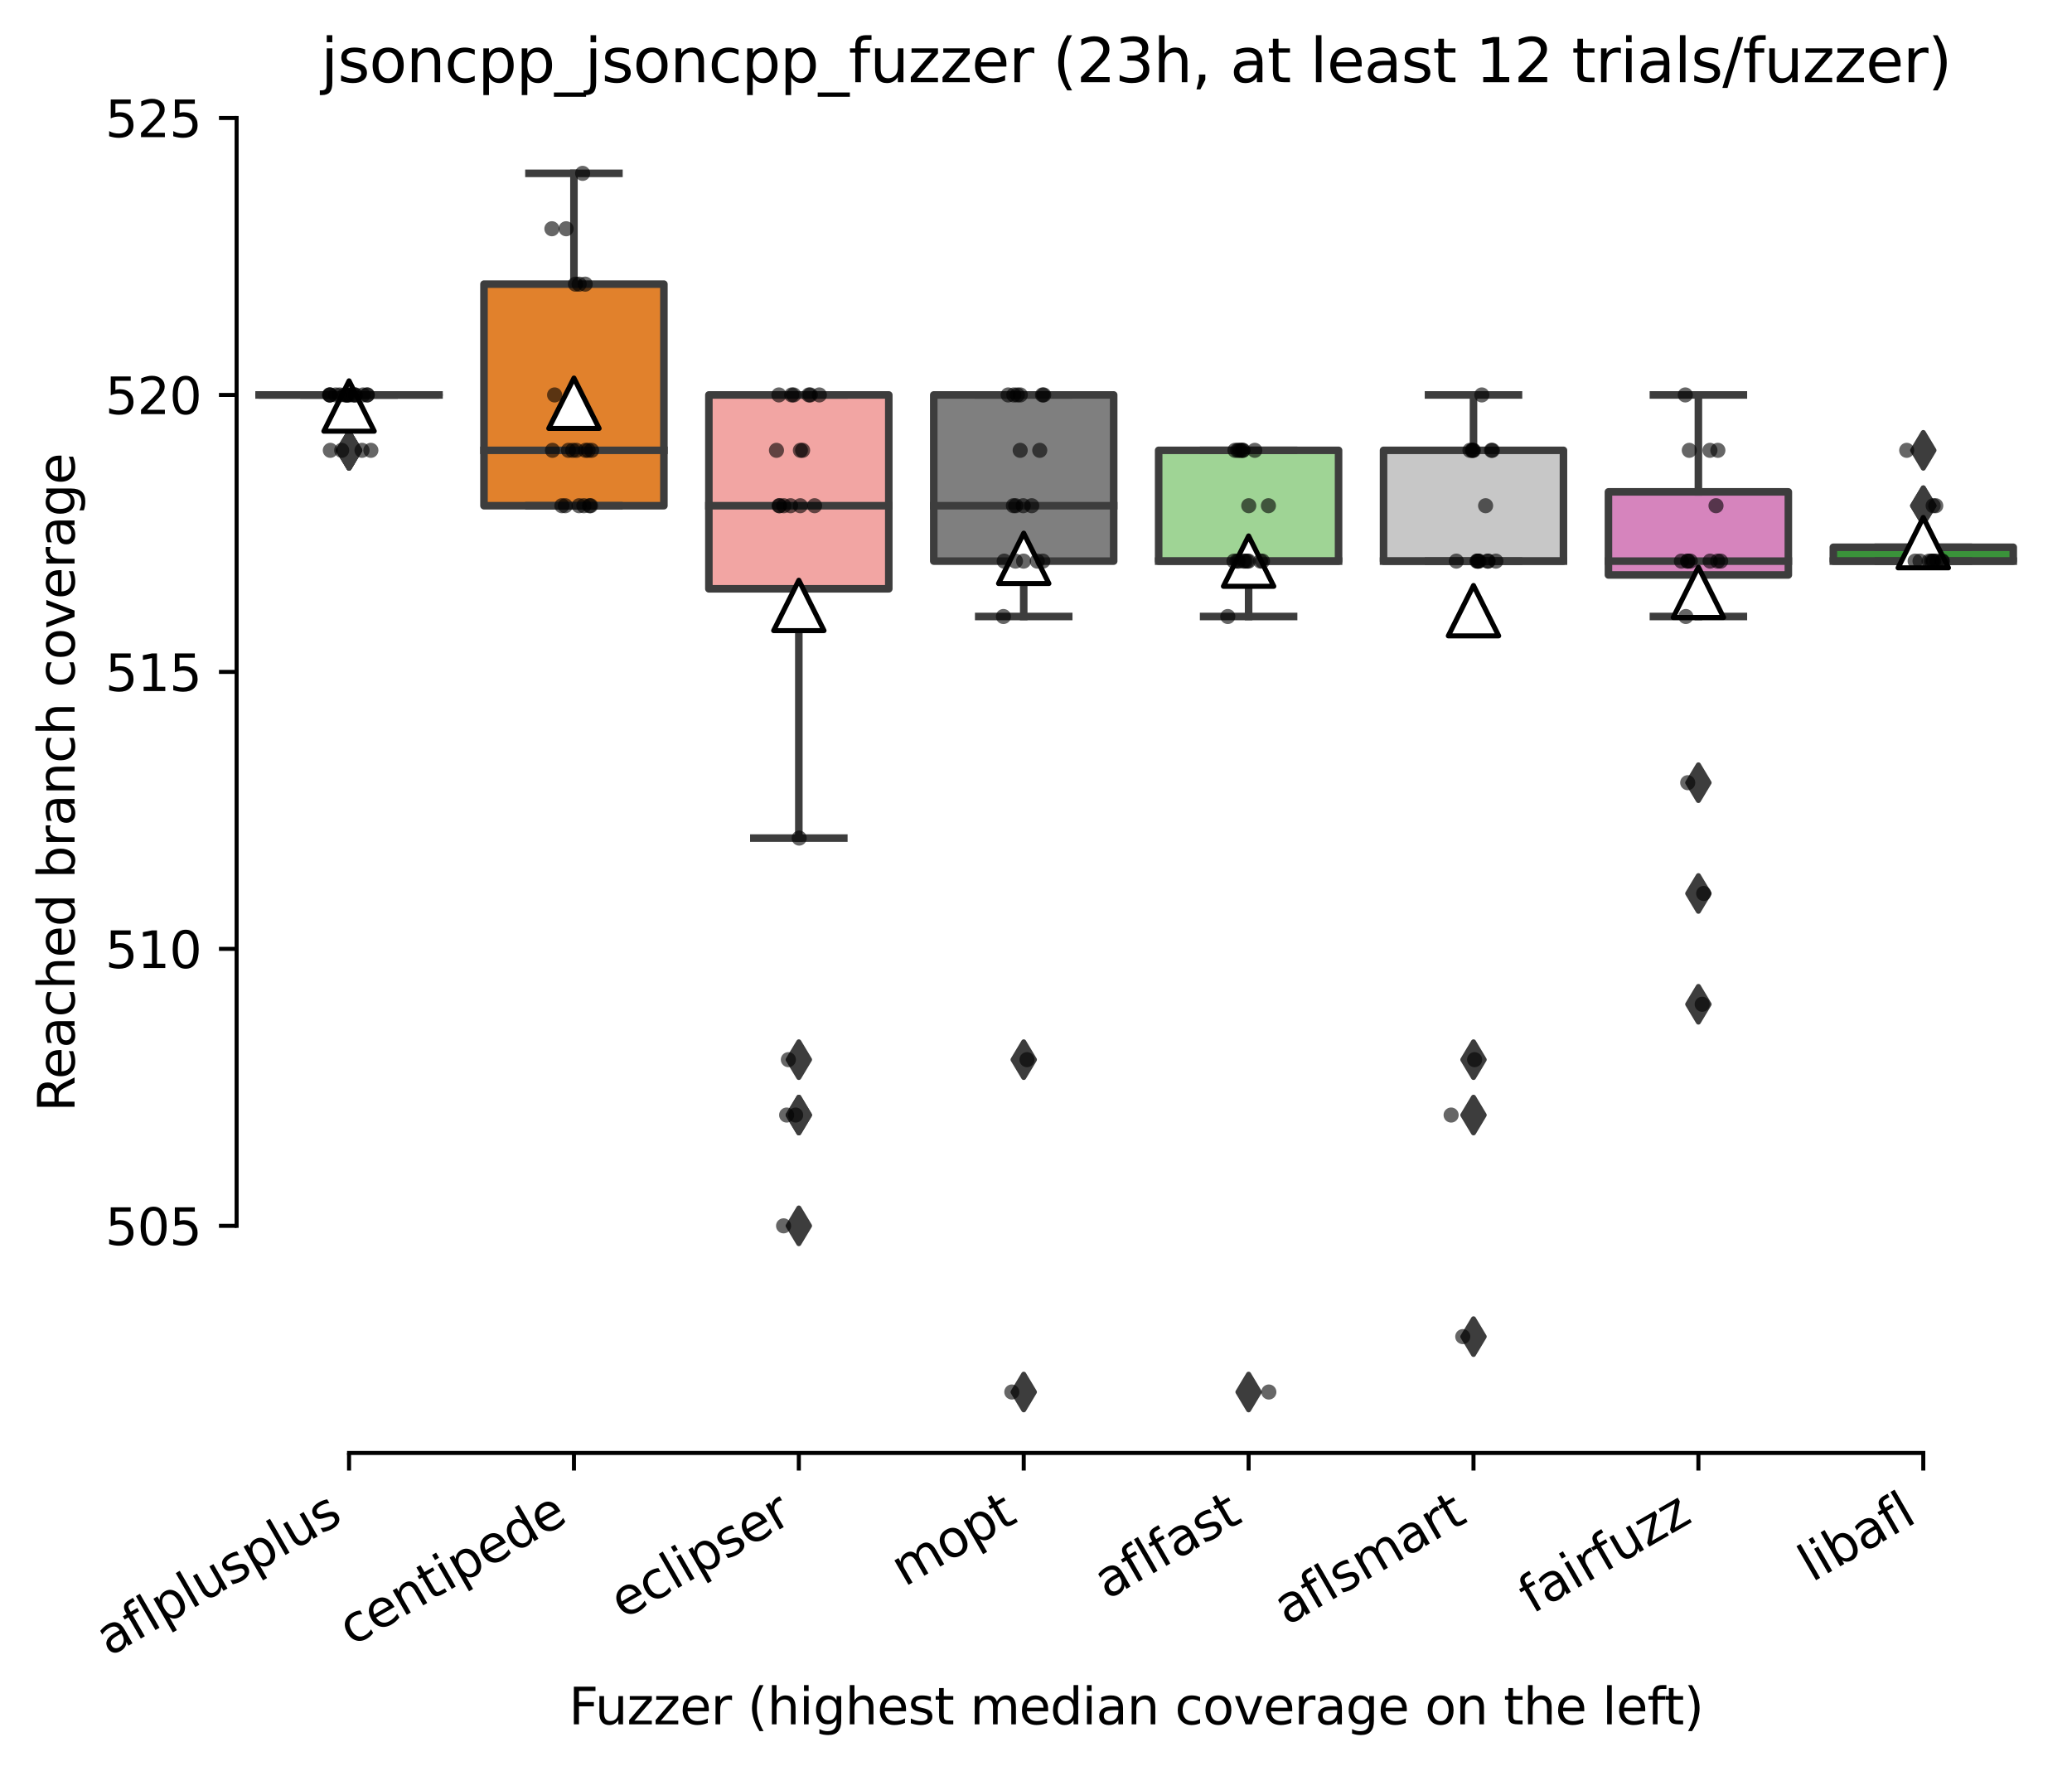 <?xml version="1.0" encoding="utf-8" standalone="no"?>
<!DOCTYPE svg PUBLIC "-//W3C//DTD SVG 1.1//EN"
  "http://www.w3.org/Graphics/SVG/1.1/DTD/svg11.dtd">
<svg xmlns:xlink="http://www.w3.org/1999/xlink" width="411.286pt" height="351.576pt" viewBox="0 0 411.286 351.576" xmlns="http://www.w3.org/2000/svg" version="1.1">
 <defs>
  <style type="text/css">*{stroke-linejoin: round; stroke-linecap: butt}</style>
 </defs>
 <g id="figure_1">
  <g id="patch_1">
   <path d="M 0 351.576 
L 411.286 351.576 
L 411.286 0 
L 0 0 
z
" style="fill: #ffffff"/>
  </g>
  <g id="axes_1">
   <g id="patch_2">
    <path d="M 46.966 288.43 
L 404.086 288.43 
L 404.086 22.318 
L 46.966 22.318 
z
" style="fill: #ffffff"/>
   </g>
   <g id="patch_3">
    <path d="M 51.43 78.4 
L 87.142 78.4 
L 87.142 78.4 
L 51.43 78.4 
L 51.43 78.4 
z
" clip-path="url(#p2dd1c2f66a)" style="fill: #c03d3e; stroke: #3d3d3d; stroke-width: 1.5; stroke-linejoin: miter"/>
   </g>
   <g id="patch_4">
    <path d="M 96.07 100.392 
L 131.782 100.392 
L 131.782 56.407 
L 96.07 56.407 
L 96.07 100.392 
z
" clip-path="url(#p2dd1c2f66a)" style="fill: #e1812c; stroke: #3d3d3d; stroke-width: 1.5; stroke-linejoin: miter"/>
   </g>
   <g id="patch_5">
    <path d="M 140.71 116.887 
L 176.422 116.887 
L 176.422 78.4 
L 140.71 78.4 
L 140.71 116.887 
z
" clip-path="url(#p2dd1c2f66a)" style="fill: #f2a5a3; stroke: #3d3d3d; stroke-width: 1.5; stroke-linejoin: miter"/>
   </g>
   <g id="patch_6">
    <path d="M 185.35 111.389 
L 221.062 111.389 
L 221.062 78.4 
L 185.35 78.4 
L 185.35 111.389 
z
" clip-path="url(#p2dd1c2f66a)" style="fill: #7f7f7f; stroke: #3d3d3d; stroke-width: 1.5; stroke-linejoin: miter"/>
   </g>
   <g id="patch_7">
    <path d="M 229.99 111.389 
L 265.702 111.389 
L 265.702 89.396 
L 229.99 89.396 
L 229.99 111.389 
z
" clip-path="url(#p2dd1c2f66a)" style="fill: #9fd495; stroke: #3d3d3d; stroke-width: 1.5; stroke-linejoin: miter"/>
   </g>
   <g id="patch_8">
    <path d="M 274.63 111.389 
L 310.342 111.389 
L 310.342 89.396 
L 274.63 89.396 
L 274.63 111.389 
z
" clip-path="url(#p2dd1c2f66a)" style="fill: #c7c7c7; stroke: #3d3d3d; stroke-width: 1.5; stroke-linejoin: miter"/>
   </g>
   <g id="patch_9">
    <path d="M 319.27 114.138 
L 354.982 114.138 
L 354.982 97.643 
L 319.27 97.643 
L 319.27 114.138 
z
" clip-path="url(#p2dd1c2f66a)" style="fill: #d684bd; stroke: #3d3d3d; stroke-width: 1.5; stroke-linejoin: miter"/>
   </g>
   <g id="patch_10">
    <path d="M 363.91 111.389 
L 399.622 111.389 
L 399.622 108.64 
L 363.91 108.64 
L 363.91 111.389 
z
" clip-path="url(#p2dd1c2f66a)" style="fill: #3a923a; stroke: #3d3d3d; stroke-width: 1.5; stroke-linejoin: miter"/>
   </g>
   <g id="matplotlib.axis_1">
    <g id="xtick_1">
     <g id="line2d_1">
      <defs>
       <path id="me7d2cc197f" d="M 0 0 
L 0 3.5 
" style="stroke: #000000; stroke-width: 0.8"/>
      </defs>
      <g>
       <use xlink:href="#me7d2cc197f" x="69.286" y="288.43" style="stroke: #000000; stroke-width: 0.8"/>
      </g>
     </g>
     <g id="text_1">
      <!-- aflplusplus -->
      <g transform="translate(21.677 328.897) rotate(-30) scale(0.1 -0.1)">
       <defs>
        <path id="DejaVuSans-61" d="M 2194 1759 
Q 1497 1759 1228 1600 
Q 959 1441 959 1056 
Q 959 750 1161 570 
Q 1363 391 1709 391 
Q 2188 391 2477 730 
Q 2766 1069 2766 1631 
L 2766 1759 
L 2194 1759 
z
M 3341 1997 
L 3341 0 
L 2766 0 
L 2766 531 
Q 2569 213 2275 61 
Q 1981 -91 1556 -91 
Q 1019 -91 701 211 
Q 384 513 384 1019 
Q 384 1609 779 1909 
Q 1175 2209 1959 2209 
L 2766 2209 
L 2766 2266 
Q 2766 2663 2505 2880 
Q 2244 3097 1772 3097 
Q 1472 3097 1187 3025 
Q 903 2953 641 2809 
L 641 3341 
Q 956 3463 1253 3523 
Q 1550 3584 1831 3584 
Q 2591 3584 2966 3190 
Q 3341 2797 3341 1997 
z
" transform="scale(0.016)"/>
        <path id="DejaVuSans-66" d="M 2375 4863 
L 2375 4384 
L 1825 4384 
Q 1516 4384 1395 4259 
Q 1275 4134 1275 3809 
L 1275 3500 
L 2222 3500 
L 2222 3053 
L 1275 3053 
L 1275 0 
L 697 0 
L 697 3053 
L 147 3053 
L 147 3500 
L 697 3500 
L 697 3744 
Q 697 4328 969 4595 
Q 1241 4863 1831 4863 
L 2375 4863 
z
" transform="scale(0.016)"/>
        <path id="DejaVuSans-6c" d="M 603 4863 
L 1178 4863 
L 1178 0 
L 603 0 
L 603 4863 
z
" transform="scale(0.016)"/>
        <path id="DejaVuSans-70" d="M 1159 525 
L 1159 -1331 
L 581 -1331 
L 581 3500 
L 1159 3500 
L 1159 2969 
Q 1341 3281 1617 3432 
Q 1894 3584 2278 3584 
Q 2916 3584 3314 3078 
Q 3713 2572 3713 1747 
Q 3713 922 3314 415 
Q 2916 -91 2278 -91 
Q 1894 -91 1617 61 
Q 1341 213 1159 525 
z
M 3116 1747 
Q 3116 2381 2855 2742 
Q 2594 3103 2138 3103 
Q 1681 3103 1420 2742 
Q 1159 2381 1159 1747 
Q 1159 1113 1420 752 
Q 1681 391 2138 391 
Q 2594 391 2855 752 
Q 3116 1113 3116 1747 
z
" transform="scale(0.016)"/>
        <path id="DejaVuSans-75" d="M 544 1381 
L 544 3500 
L 1119 3500 
L 1119 1403 
Q 1119 906 1312 657 
Q 1506 409 1894 409 
Q 2359 409 2629 706 
Q 2900 1003 2900 1516 
L 2900 3500 
L 3475 3500 
L 3475 0 
L 2900 0 
L 2900 538 
Q 2691 219 2414 64 
Q 2138 -91 1772 -91 
Q 1169 -91 856 284 
Q 544 659 544 1381 
z
M 1991 3584 
L 1991 3584 
z
" transform="scale(0.016)"/>
        <path id="DejaVuSans-73" d="M 2834 3397 
L 2834 2853 
Q 2591 2978 2328 3040 
Q 2066 3103 1784 3103 
Q 1356 3103 1142 2972 
Q 928 2841 928 2578 
Q 928 2378 1081 2264 
Q 1234 2150 1697 2047 
L 1894 2003 
Q 2506 1872 2764 1633 
Q 3022 1394 3022 966 
Q 3022 478 2636 193 
Q 2250 -91 1575 -91 
Q 1294 -91 989 -36 
Q 684 19 347 128 
L 347 722 
Q 666 556 975 473 
Q 1284 391 1588 391 
Q 1994 391 2212 530 
Q 2431 669 2431 922 
Q 2431 1156 2273 1281 
Q 2116 1406 1581 1522 
L 1381 1569 
Q 847 1681 609 1914 
Q 372 2147 372 2553 
Q 372 3047 722 3315 
Q 1072 3584 1716 3584 
Q 2034 3584 2315 3537 
Q 2597 3491 2834 3397 
z
" transform="scale(0.016)"/>
       </defs>
       <use xlink:href="#DejaVuSans-61"/>
       <use xlink:href="#DejaVuSans-66" x="61.279"/>
       <use xlink:href="#DejaVuSans-6c" x="96.484"/>
       <use xlink:href="#DejaVuSans-70" x="124.268"/>
       <use xlink:href="#DejaVuSans-6c" x="187.744"/>
       <use xlink:href="#DejaVuSans-75" x="215.527"/>
       <use xlink:href="#DejaVuSans-73" x="278.906"/>
       <use xlink:href="#DejaVuSans-70" x="331.006"/>
       <use xlink:href="#DejaVuSans-6c" x="394.482"/>
       <use xlink:href="#DejaVuSans-75" x="422.266"/>
       <use xlink:href="#DejaVuSans-73" x="485.645"/>
      </g>
     </g>
    </g>
    <g id="xtick_2">
     <g id="line2d_2">
      <g>
       <use xlink:href="#me7d2cc197f" x="113.926" y="288.43" style="stroke: #000000; stroke-width: 0.8"/>
      </g>
     </g>
     <g id="text_2">
      <!-- centipede -->
      <g transform="translate(69.852 326.856) rotate(-30) scale(0.1 -0.1)">
       <defs>
        <path id="DejaVuSans-63" d="M 3122 3366 
L 3122 2828 
Q 2878 2963 2633 3030 
Q 2388 3097 2138 3097 
Q 1578 3097 1268 2742 
Q 959 2388 959 1747 
Q 959 1106 1268 751 
Q 1578 397 2138 397 
Q 2388 397 2633 464 
Q 2878 531 3122 666 
L 3122 134 
Q 2881 22 2623 -34 
Q 2366 -91 2075 -91 
Q 1284 -91 818 406 
Q 353 903 353 1747 
Q 353 2603 823 3093 
Q 1294 3584 2113 3584 
Q 2378 3584 2631 3529 
Q 2884 3475 3122 3366 
z
" transform="scale(0.016)"/>
        <path id="DejaVuSans-65" d="M 3597 1894 
L 3597 1613 
L 953 1613 
Q 991 1019 1311 708 
Q 1631 397 2203 397 
Q 2534 397 2845 478 
Q 3156 559 3463 722 
L 3463 178 
Q 3153 47 2828 -22 
Q 2503 -91 2169 -91 
Q 1331 -91 842 396 
Q 353 884 353 1716 
Q 353 2575 817 3079 
Q 1281 3584 2069 3584 
Q 2775 3584 3186 3129 
Q 3597 2675 3597 1894 
z
M 3022 2063 
Q 3016 2534 2758 2815 
Q 2500 3097 2075 3097 
Q 1594 3097 1305 2825 
Q 1016 2553 972 2059 
L 3022 2063 
z
" transform="scale(0.016)"/>
        <path id="DejaVuSans-6e" d="M 3513 2113 
L 3513 0 
L 2938 0 
L 2938 2094 
Q 2938 2591 2744 2837 
Q 2550 3084 2163 3084 
Q 1697 3084 1428 2787 
Q 1159 2491 1159 1978 
L 1159 0 
L 581 0 
L 581 3500 
L 1159 3500 
L 1159 2956 
Q 1366 3272 1645 3428 
Q 1925 3584 2291 3584 
Q 2894 3584 3203 3211 
Q 3513 2838 3513 2113 
z
" transform="scale(0.016)"/>
        <path id="DejaVuSans-74" d="M 1172 4494 
L 1172 3500 
L 2356 3500 
L 2356 3053 
L 1172 3053 
L 1172 1153 
Q 1172 725 1289 603 
Q 1406 481 1766 481 
L 2356 481 
L 2356 0 
L 1766 0 
Q 1100 0 847 248 
Q 594 497 594 1153 
L 594 3053 
L 172 3053 
L 172 3500 
L 594 3500 
L 594 4494 
L 1172 4494 
z
" transform="scale(0.016)"/>
        <path id="DejaVuSans-69" d="M 603 3500 
L 1178 3500 
L 1178 0 
L 603 0 
L 603 3500 
z
M 603 4863 
L 1178 4863 
L 1178 4134 
L 603 4134 
L 603 4863 
z
" transform="scale(0.016)"/>
        <path id="DejaVuSans-64" d="M 2906 2969 
L 2906 4863 
L 3481 4863 
L 3481 0 
L 2906 0 
L 2906 525 
Q 2725 213 2448 61 
Q 2172 -91 1784 -91 
Q 1150 -91 751 415 
Q 353 922 353 1747 
Q 353 2572 751 3078 
Q 1150 3584 1784 3584 
Q 2172 3584 2448 3432 
Q 2725 3281 2906 2969 
z
M 947 1747 
Q 947 1113 1208 752 
Q 1469 391 1925 391 
Q 2381 391 2643 752 
Q 2906 1113 2906 1747 
Q 2906 2381 2643 2742 
Q 2381 3103 1925 3103 
Q 1469 3103 1208 2742 
Q 947 2381 947 1747 
z
" transform="scale(0.016)"/>
       </defs>
       <use xlink:href="#DejaVuSans-63"/>
       <use xlink:href="#DejaVuSans-65" x="54.98"/>
       <use xlink:href="#DejaVuSans-6e" x="116.504"/>
       <use xlink:href="#DejaVuSans-74" x="179.883"/>
       <use xlink:href="#DejaVuSans-69" x="219.092"/>
       <use xlink:href="#DejaVuSans-70" x="246.875"/>
       <use xlink:href="#DejaVuSans-65" x="310.352"/>
       <use xlink:href="#DejaVuSans-64" x="371.875"/>
       <use xlink:href="#DejaVuSans-65" x="435.352"/>
      </g>
     </g>
    </g>
    <g id="xtick_3">
     <g id="line2d_3">
      <g>
       <use xlink:href="#me7d2cc197f" x="158.566" y="288.43" style="stroke: #000000; stroke-width: 0.8"/>
      </g>
     </g>
     <g id="text_3">
      <!-- eclipser -->
      <g transform="translate(123.725 321.525) rotate(-30) scale(0.1 -0.1)">
       <defs>
        <path id="DejaVuSans-72" d="M 2631 2963 
Q 2534 3019 2420 3045 
Q 2306 3072 2169 3072 
Q 1681 3072 1420 2755 
Q 1159 2438 1159 1844 
L 1159 0 
L 581 0 
L 581 3500 
L 1159 3500 
L 1159 2956 
Q 1341 3275 1631 3429 
Q 1922 3584 2338 3584 
Q 2397 3584 2469 3576 
Q 2541 3569 2628 3553 
L 2631 2963 
z
" transform="scale(0.016)"/>
       </defs>
       <use xlink:href="#DejaVuSans-65"/>
       <use xlink:href="#DejaVuSans-63" x="61.523"/>
       <use xlink:href="#DejaVuSans-6c" x="116.504"/>
       <use xlink:href="#DejaVuSans-69" x="144.287"/>
       <use xlink:href="#DejaVuSans-70" x="172.07"/>
       <use xlink:href="#DejaVuSans-73" x="235.547"/>
       <use xlink:href="#DejaVuSans-65" x="287.646"/>
       <use xlink:href="#DejaVuSans-72" x="349.17"/>
      </g>
     </g>
    </g>
    <g id="xtick_4">
     <g id="line2d_4">
      <g>
       <use xlink:href="#me7d2cc197f" x="203.206" y="288.43" style="stroke: #000000; stroke-width: 0.8"/>
      </g>
     </g>
     <g id="text_4">
      <!-- mopt -->
      <g transform="translate(179.538 315.075) rotate(-30) scale(0.1 -0.1)">
       <defs>
        <path id="DejaVuSans-6d" d="M 3328 2828 
Q 3544 3216 3844 3400 
Q 4144 3584 4550 3584 
Q 5097 3584 5394 3201 
Q 5691 2819 5691 2113 
L 5691 0 
L 5113 0 
L 5113 2094 
Q 5113 2597 4934 2840 
Q 4756 3084 4391 3084 
Q 3944 3084 3684 2787 
Q 3425 2491 3425 1978 
L 3425 0 
L 2847 0 
L 2847 2094 
Q 2847 2600 2669 2842 
Q 2491 3084 2119 3084 
Q 1678 3084 1418 2786 
Q 1159 2488 1159 1978 
L 1159 0 
L 581 0 
L 581 3500 
L 1159 3500 
L 1159 2956 
Q 1356 3278 1631 3431 
Q 1906 3584 2284 3584 
Q 2666 3584 2933 3390 
Q 3200 3197 3328 2828 
z
" transform="scale(0.016)"/>
        <path id="DejaVuSans-6f" d="M 1959 3097 
Q 1497 3097 1228 2736 
Q 959 2375 959 1747 
Q 959 1119 1226 758 
Q 1494 397 1959 397 
Q 2419 397 2687 759 
Q 2956 1122 2956 1747 
Q 2956 2369 2687 2733 
Q 2419 3097 1959 3097 
z
M 1959 3584 
Q 2709 3584 3137 3096 
Q 3566 2609 3566 1747 
Q 3566 888 3137 398 
Q 2709 -91 1959 -91 
Q 1206 -91 779 398 
Q 353 888 353 1747 
Q 353 2609 779 3096 
Q 1206 3584 1959 3584 
z
" transform="scale(0.016)"/>
       </defs>
       <use xlink:href="#DejaVuSans-6d"/>
       <use xlink:href="#DejaVuSans-6f" x="97.412"/>
       <use xlink:href="#DejaVuSans-70" x="158.594"/>
       <use xlink:href="#DejaVuSans-74" x="222.07"/>
      </g>
     </g>
    </g>
    <g id="xtick_5">
     <g id="line2d_5">
      <g>
       <use xlink:href="#me7d2cc197f" x="247.846" y="288.43" style="stroke: #000000; stroke-width: 0.8"/>
      </g>
     </g>
     <g id="text_5">
      <!-- aflfast -->
      <g transform="translate(219.782 317.613) rotate(-30) scale(0.1 -0.1)">
       <use xlink:href="#DejaVuSans-61"/>
       <use xlink:href="#DejaVuSans-66" x="61.279"/>
       <use xlink:href="#DejaVuSans-6c" x="96.484"/>
       <use xlink:href="#DejaVuSans-66" x="124.268"/>
       <use xlink:href="#DejaVuSans-61" x="159.473"/>
       <use xlink:href="#DejaVuSans-73" x="220.752"/>
       <use xlink:href="#DejaVuSans-74" x="272.852"/>
      </g>
     </g>
    </g>
    <g id="xtick_6">
     <g id="line2d_6">
      <g>
       <use xlink:href="#me7d2cc197f" x="292.486" y="288.43" style="stroke: #000000; stroke-width: 0.8"/>
      </g>
     </g>
     <g id="text_6">
      <!-- aflsmart -->
      <g transform="translate(255.475 322.779) rotate(-30) scale(0.1 -0.1)">
       <use xlink:href="#DejaVuSans-61"/>
       <use xlink:href="#DejaVuSans-66" x="61.279"/>
       <use xlink:href="#DejaVuSans-6c" x="96.484"/>
       <use xlink:href="#DejaVuSans-73" x="124.268"/>
       <use xlink:href="#DejaVuSans-6d" x="176.367"/>
       <use xlink:href="#DejaVuSans-61" x="273.779"/>
       <use xlink:href="#DejaVuSans-72" x="335.059"/>
       <use xlink:href="#DejaVuSans-74" x="376.172"/>
      </g>
     </g>
    </g>
    <g id="xtick_7">
     <g id="line2d_7">
      <g>
       <use xlink:href="#me7d2cc197f" x="337.126" y="288.43" style="stroke: #000000; stroke-width: 0.8"/>
      </g>
     </g>
     <g id="text_7">
      <!-- fairfuzz -->
      <g transform="translate(304.136 320.457) rotate(-30) scale(0.1 -0.1)">
       <defs>
        <path id="DejaVuSans-7a" d="M 353 3500 
L 3084 3500 
L 3084 2975 
L 922 459 
L 3084 459 
L 3084 0 
L 275 0 
L 275 525 
L 2438 3041 
L 353 3041 
L 353 3500 
z
" transform="scale(0.016)"/>
       </defs>
       <use xlink:href="#DejaVuSans-66"/>
       <use xlink:href="#DejaVuSans-61" x="35.205"/>
       <use xlink:href="#DejaVuSans-69" x="96.484"/>
       <use xlink:href="#DejaVuSans-72" x="124.268"/>
       <use xlink:href="#DejaVuSans-66" x="165.381"/>
       <use xlink:href="#DejaVuSans-75" x="200.586"/>
       <use xlink:href="#DejaVuSans-7a" x="263.965"/>
       <use xlink:href="#DejaVuSans-7a" x="316.455"/>
      </g>
     </g>
    </g>
    <g id="xtick_8">
     <g id="line2d_8">
      <g>
       <use xlink:href="#me7d2cc197f" x="381.766" y="288.43" style="stroke: #000000; stroke-width: 0.8"/>
      </g>
     </g>
     <g id="text_8">
      <!-- libafl -->
      <g transform="translate(359.654 314.176) rotate(-30) scale(0.1 -0.1)">
       <defs>
        <path id="DejaVuSans-62" d="M 3116 1747 
Q 3116 2381 2855 2742 
Q 2594 3103 2138 3103 
Q 1681 3103 1420 2742 
Q 1159 2381 1159 1747 
Q 1159 1113 1420 752 
Q 1681 391 2138 391 
Q 2594 391 2855 752 
Q 3116 1113 3116 1747 
z
M 1159 2969 
Q 1341 3281 1617 3432 
Q 1894 3584 2278 3584 
Q 2916 3584 3314 3078 
Q 3713 2572 3713 1747 
Q 3713 922 3314 415 
Q 2916 -91 2278 -91 
Q 1894 -91 1617 61 
Q 1341 213 1159 525 
L 1159 0 
L 581 0 
L 581 4863 
L 1159 4863 
L 1159 2969 
z
" transform="scale(0.016)"/>
       </defs>
       <use xlink:href="#DejaVuSans-6c"/>
       <use xlink:href="#DejaVuSans-69" x="27.783"/>
       <use xlink:href="#DejaVuSans-62" x="55.566"/>
       <use xlink:href="#DejaVuSans-61" x="119.043"/>
       <use xlink:href="#DejaVuSans-66" x="180.322"/>
       <use xlink:href="#DejaVuSans-6c" x="215.527"/>
      </g>
     </g>
    </g>
    <g id="text_9">
     <!-- Fuzzer (highest median coverage on the left) -->
     <g transform="translate(112.908 342.297) scale(0.1 -0.1)">
      <defs>
       <path id="DejaVuSans-46" d="M 628 4666 
L 3309 4666 
L 3309 4134 
L 1259 4134 
L 1259 2759 
L 3109 2759 
L 3109 2228 
L 1259 2228 
L 1259 0 
L 628 0 
L 628 4666 
z
" transform="scale(0.016)"/>
       <path id="DejaVuSans-20" transform="scale(0.016)"/>
       <path id="DejaVuSans-28" d="M 1984 4856 
Q 1566 4138 1362 3434 
Q 1159 2731 1159 2009 
Q 1159 1288 1364 580 
Q 1569 -128 1984 -844 
L 1484 -844 
Q 1016 -109 783 600 
Q 550 1309 550 2009 
Q 550 2706 781 3412 
Q 1013 4119 1484 4856 
L 1984 4856 
z
" transform="scale(0.016)"/>
       <path id="DejaVuSans-68" d="M 3513 2113 
L 3513 0 
L 2938 0 
L 2938 2094 
Q 2938 2591 2744 2837 
Q 2550 3084 2163 3084 
Q 1697 3084 1428 2787 
Q 1159 2491 1159 1978 
L 1159 0 
L 581 0 
L 581 4863 
L 1159 4863 
L 1159 2956 
Q 1366 3272 1645 3428 
Q 1925 3584 2291 3584 
Q 2894 3584 3203 3211 
Q 3513 2838 3513 2113 
z
" transform="scale(0.016)"/>
       <path id="DejaVuSans-67" d="M 2906 1791 
Q 2906 2416 2648 2759 
Q 2391 3103 1925 3103 
Q 1463 3103 1205 2759 
Q 947 2416 947 1791 
Q 947 1169 1205 825 
Q 1463 481 1925 481 
Q 2391 481 2648 825 
Q 2906 1169 2906 1791 
z
M 3481 434 
Q 3481 -459 3084 -895 
Q 2688 -1331 1869 -1331 
Q 1566 -1331 1297 -1286 
Q 1028 -1241 775 -1147 
L 775 -588 
Q 1028 -725 1275 -790 
Q 1522 -856 1778 -856 
Q 2344 -856 2625 -561 
Q 2906 -266 2906 331 
L 2906 616 
Q 2728 306 2450 153 
Q 2172 0 1784 0 
Q 1141 0 747 490 
Q 353 981 353 1791 
Q 353 2603 747 3093 
Q 1141 3584 1784 3584 
Q 2172 3584 2450 3431 
Q 2728 3278 2906 2969 
L 2906 3500 
L 3481 3500 
L 3481 434 
z
" transform="scale(0.016)"/>
       <path id="DejaVuSans-76" d="M 191 3500 
L 800 3500 
L 1894 563 
L 2988 3500 
L 3597 3500 
L 2284 0 
L 1503 0 
L 191 3500 
z
" transform="scale(0.016)"/>
       <path id="DejaVuSans-29" d="M 513 4856 
L 1013 4856 
Q 1481 4119 1714 3412 
Q 1947 2706 1947 2009 
Q 1947 1309 1714 600 
Q 1481 -109 1013 -844 
L 513 -844 
Q 928 -128 1133 580 
Q 1338 1288 1338 2009 
Q 1338 2731 1133 3434 
Q 928 4138 513 4856 
z
" transform="scale(0.016)"/>
      </defs>
      <use xlink:href="#DejaVuSans-46"/>
      <use xlink:href="#DejaVuSans-75" x="52.02"/>
      <use xlink:href="#DejaVuSans-7a" x="115.398"/>
      <use xlink:href="#DejaVuSans-7a" x="167.889"/>
      <use xlink:href="#DejaVuSans-65" x="220.379"/>
      <use xlink:href="#DejaVuSans-72" x="281.902"/>
      <use xlink:href="#DejaVuSans-20" x="323.016"/>
      <use xlink:href="#DejaVuSans-28" x="354.803"/>
      <use xlink:href="#DejaVuSans-68" x="393.816"/>
      <use xlink:href="#DejaVuSans-69" x="457.195"/>
      <use xlink:href="#DejaVuSans-67" x="484.979"/>
      <use xlink:href="#DejaVuSans-68" x="548.455"/>
      <use xlink:href="#DejaVuSans-65" x="611.834"/>
      <use xlink:href="#DejaVuSans-73" x="673.357"/>
      <use xlink:href="#DejaVuSans-74" x="725.457"/>
      <use xlink:href="#DejaVuSans-20" x="764.666"/>
      <use xlink:href="#DejaVuSans-6d" x="796.453"/>
      <use xlink:href="#DejaVuSans-65" x="893.865"/>
      <use xlink:href="#DejaVuSans-64" x="955.389"/>
      <use xlink:href="#DejaVuSans-69" x="1018.865"/>
      <use xlink:href="#DejaVuSans-61" x="1046.648"/>
      <use xlink:href="#DejaVuSans-6e" x="1107.928"/>
      <use xlink:href="#DejaVuSans-20" x="1171.307"/>
      <use xlink:href="#DejaVuSans-63" x="1203.094"/>
      <use xlink:href="#DejaVuSans-6f" x="1258.074"/>
      <use xlink:href="#DejaVuSans-76" x="1319.256"/>
      <use xlink:href="#DejaVuSans-65" x="1378.436"/>
      <use xlink:href="#DejaVuSans-72" x="1439.959"/>
      <use xlink:href="#DejaVuSans-61" x="1481.072"/>
      <use xlink:href="#DejaVuSans-67" x="1542.352"/>
      <use xlink:href="#DejaVuSans-65" x="1605.828"/>
      <use xlink:href="#DejaVuSans-20" x="1667.352"/>
      <use xlink:href="#DejaVuSans-6f" x="1699.139"/>
      <use xlink:href="#DejaVuSans-6e" x="1760.32"/>
      <use xlink:href="#DejaVuSans-20" x="1823.699"/>
      <use xlink:href="#DejaVuSans-74" x="1855.486"/>
      <use xlink:href="#DejaVuSans-68" x="1894.695"/>
      <use xlink:href="#DejaVuSans-65" x="1958.074"/>
      <use xlink:href="#DejaVuSans-20" x="2019.598"/>
      <use xlink:href="#DejaVuSans-6c" x="2051.385"/>
      <use xlink:href="#DejaVuSans-65" x="2079.168"/>
      <use xlink:href="#DejaVuSans-66" x="2140.691"/>
      <use xlink:href="#DejaVuSans-74" x="2174.146"/>
      <use xlink:href="#DejaVuSans-29" x="2213.355"/>
     </g>
    </g>
   </g>
   <g id="matplotlib.axis_2">
    <g id="ytick_1">
     <g id="line2d_9">
      <defs>
       <path id="m7daf609b40" d="M 0 0 
L -3.5 0 
" style="stroke: #000000; stroke-width: 0.8"/>
      </defs>
      <g>
       <use xlink:href="#m7daf609b40" x="46.966" y="243.345" style="stroke: #000000; stroke-width: 0.8"/>
      </g>
     </g>
     <g id="text_10">
      <!-- 505 -->
      <g transform="translate(20.878 247.144) scale(0.1 -0.1)">
       <defs>
        <path id="DejaVuSans-35" d="M 691 4666 
L 3169 4666 
L 3169 4134 
L 1269 4134 
L 1269 2991 
Q 1406 3038 1543 3061 
Q 1681 3084 1819 3084 
Q 2600 3084 3056 2656 
Q 3513 2228 3513 1497 
Q 3513 744 3044 326 
Q 2575 -91 1722 -91 
Q 1428 -91 1123 -41 
Q 819 9 494 109 
L 494 744 
Q 775 591 1075 516 
Q 1375 441 1709 441 
Q 2250 441 2565 725 
Q 2881 1009 2881 1497 
Q 2881 1984 2565 2268 
Q 2250 2553 1709 2553 
Q 1456 2553 1204 2497 
Q 953 2441 691 2322 
L 691 4666 
z
" transform="scale(0.016)"/>
        <path id="DejaVuSans-30" d="M 2034 4250 
Q 1547 4250 1301 3770 
Q 1056 3291 1056 2328 
Q 1056 1369 1301 889 
Q 1547 409 2034 409 
Q 2525 409 2770 889 
Q 3016 1369 3016 2328 
Q 3016 3291 2770 3770 
Q 2525 4250 2034 4250 
z
M 2034 4750 
Q 2819 4750 3233 4129 
Q 3647 3509 3647 2328 
Q 3647 1150 3233 529 
Q 2819 -91 2034 -91 
Q 1250 -91 836 529 
Q 422 1150 422 2328 
Q 422 3509 836 4129 
Q 1250 4750 2034 4750 
z
" transform="scale(0.016)"/>
       </defs>
       <use xlink:href="#DejaVuSans-35"/>
       <use xlink:href="#DejaVuSans-30" x="63.623"/>
       <use xlink:href="#DejaVuSans-35" x="127.246"/>
      </g>
     </g>
    </g>
    <g id="ytick_2">
     <g id="line2d_10">
      <g>
       <use xlink:href="#m7daf609b40" x="46.966" y="188.363" style="stroke: #000000; stroke-width: 0.8"/>
      </g>
     </g>
     <g id="text_11">
      <!-- 510 -->
      <g transform="translate(20.878 192.162) scale(0.1 -0.1)">
       <defs>
        <path id="DejaVuSans-31" d="M 794 531 
L 1825 531 
L 1825 4091 
L 703 3866 
L 703 4441 
L 1819 4666 
L 2450 4666 
L 2450 531 
L 3481 531 
L 3481 0 
L 794 0 
L 794 531 
z
" transform="scale(0.016)"/>
       </defs>
       <use xlink:href="#DejaVuSans-35"/>
       <use xlink:href="#DejaVuSans-31" x="63.623"/>
       <use xlink:href="#DejaVuSans-30" x="127.246"/>
      </g>
     </g>
    </g>
    <g id="ytick_3">
     <g id="line2d_11">
      <g>
       <use xlink:href="#m7daf609b40" x="46.966" y="133.381" style="stroke: #000000; stroke-width: 0.8"/>
      </g>
     </g>
     <g id="text_12">
      <!-- 515 -->
      <g transform="translate(20.878 137.181) scale(0.1 -0.1)">
       <use xlink:href="#DejaVuSans-35"/>
       <use xlink:href="#DejaVuSans-31" x="63.623"/>
       <use xlink:href="#DejaVuSans-35" x="127.246"/>
      </g>
     </g>
    </g>
    <g id="ytick_4">
     <g id="line2d_12">
      <g>
       <use xlink:href="#m7daf609b40" x="46.966" y="78.4" style="stroke: #000000; stroke-width: 0.8"/>
      </g>
     </g>
     <g id="text_13">
      <!-- 520 -->
      <g transform="translate(20.878 82.199) scale(0.1 -0.1)">
       <defs>
        <path id="DejaVuSans-32" d="M 1228 531 
L 3431 531 
L 3431 0 
L 469 0 
L 469 531 
Q 828 903 1448 1529 
Q 2069 2156 2228 2338 
Q 2531 2678 2651 2914 
Q 2772 3150 2772 3378 
Q 2772 3750 2511 3984 
Q 2250 4219 1831 4219 
Q 1534 4219 1204 4116 
Q 875 4013 500 3803 
L 500 4441 
Q 881 4594 1212 4672 
Q 1544 4750 1819 4750 
Q 2544 4750 2975 4387 
Q 3406 4025 3406 3419 
Q 3406 3131 3298 2873 
Q 3191 2616 2906 2266 
Q 2828 2175 2409 1742 
Q 1991 1309 1228 531 
z
" transform="scale(0.016)"/>
       </defs>
       <use xlink:href="#DejaVuSans-35"/>
       <use xlink:href="#DejaVuSans-32" x="63.623"/>
       <use xlink:href="#DejaVuSans-30" x="127.246"/>
      </g>
     </g>
    </g>
    <g id="ytick_5">
     <g id="line2d_13">
      <g>
       <use xlink:href="#m7daf609b40" x="46.966" y="23.418" style="stroke: #000000; stroke-width: 0.8"/>
      </g>
     </g>
     <g id="text_14">
      <!-- 525 -->
      <g transform="translate(20.878 27.217) scale(0.1 -0.1)">
       <use xlink:href="#DejaVuSans-35"/>
       <use xlink:href="#DejaVuSans-32" x="63.623"/>
       <use xlink:href="#DejaVuSans-35" x="127.246"/>
      </g>
     </g>
    </g>
    <g id="text_15">
     <!-- Reached branch coverage -->
     <g transform="translate(14.798 220.706) rotate(-90) scale(0.1 -0.1)">
      <defs>
       <path id="DejaVuSans-52" d="M 2841 2188 
Q 3044 2119 3236 1894 
Q 3428 1669 3622 1275 
L 4263 0 
L 3584 0 
L 2988 1197 
Q 2756 1666 2539 1819 
Q 2322 1972 1947 1972 
L 1259 1972 
L 1259 0 
L 628 0 
L 628 4666 
L 2053 4666 
Q 2853 4666 3247 4331 
Q 3641 3997 3641 3322 
Q 3641 2881 3436 2590 
Q 3231 2300 2841 2188 
z
M 1259 4147 
L 1259 2491 
L 2053 2491 
Q 2509 2491 2742 2702 
Q 2975 2913 2975 3322 
Q 2975 3731 2742 3939 
Q 2509 4147 2053 4147 
L 1259 4147 
z
" transform="scale(0.016)"/>
      </defs>
      <use xlink:href="#DejaVuSans-52"/>
      <use xlink:href="#DejaVuSans-65" x="64.982"/>
      <use xlink:href="#DejaVuSans-61" x="126.506"/>
      <use xlink:href="#DejaVuSans-63" x="187.785"/>
      <use xlink:href="#DejaVuSans-68" x="242.766"/>
      <use xlink:href="#DejaVuSans-65" x="306.145"/>
      <use xlink:href="#DejaVuSans-64" x="367.668"/>
      <use xlink:href="#DejaVuSans-20" x="431.145"/>
      <use xlink:href="#DejaVuSans-62" x="462.932"/>
      <use xlink:href="#DejaVuSans-72" x="526.408"/>
      <use xlink:href="#DejaVuSans-61" x="567.521"/>
      <use xlink:href="#DejaVuSans-6e" x="628.801"/>
      <use xlink:href="#DejaVuSans-63" x="692.18"/>
      <use xlink:href="#DejaVuSans-68" x="747.16"/>
      <use xlink:href="#DejaVuSans-20" x="810.539"/>
      <use xlink:href="#DejaVuSans-63" x="842.326"/>
      <use xlink:href="#DejaVuSans-6f" x="897.307"/>
      <use xlink:href="#DejaVuSans-76" x="958.488"/>
      <use xlink:href="#DejaVuSans-65" x="1017.668"/>
      <use xlink:href="#DejaVuSans-72" x="1079.191"/>
      <use xlink:href="#DejaVuSans-61" x="1120.305"/>
      <use xlink:href="#DejaVuSans-67" x="1181.584"/>
      <use xlink:href="#DejaVuSans-65" x="1245.061"/>
     </g>
    </g>
   </g>
   <g id="line2d_14">
    <path d="M 69.286 78.4 
L 69.286 78.4 
" clip-path="url(#p2dd1c2f66a)" style="fill: none; stroke: #3d3d3d; stroke-width: 1.5; stroke-linecap: square"/>
   </g>
   <g id="line2d_15">
    <path d="M 69.286 78.4 
L 69.286 78.4 
" clip-path="url(#p2dd1c2f66a)" style="fill: none; stroke: #3d3d3d; stroke-width: 1.5; stroke-linecap: square"/>
   </g>
   <g id="line2d_16">
    <path d="M 60.358 78.4 
L 78.214 78.4 
" clip-path="url(#p2dd1c2f66a)" style="fill: none; stroke: #3d3d3d; stroke-width: 1.5; stroke-linecap: square"/>
   </g>
   <g id="line2d_17">
    <path d="M 60.358 78.4 
L 78.214 78.4 
" clip-path="url(#p2dd1c2f66a)" style="fill: none; stroke: #3d3d3d; stroke-width: 1.5; stroke-linecap: square"/>
   </g>
   <g id="line2d_18">
    <defs>
     <path id="m9d04786d60" d="M -0 3.536 
L 2.121 0 
L -0 -3.536 
L -2.121 -0 
z
" style="stroke: #3d3d3d; stroke-linejoin: miter"/>
    </defs>
    <g clip-path="url(#p2dd1c2f66a)">
     <use xlink:href="#m9d04786d60" x="69.286" y="89.396" style="fill: #3d3d3d; stroke: #3d3d3d; stroke-linejoin: miter"/>
     <use xlink:href="#m9d04786d60" x="69.286" y="89.396" style="fill: #3d3d3d; stroke: #3d3d3d; stroke-linejoin: miter"/>
     <use xlink:href="#m9d04786d60" x="69.286" y="89.396" style="fill: #3d3d3d; stroke: #3d3d3d; stroke-linejoin: miter"/>
     <use xlink:href="#m9d04786d60" x="69.286" y="89.396" style="fill: #3d3d3d; stroke: #3d3d3d; stroke-linejoin: miter"/>
    </g>
   </g>
   <g id="line2d_19">
    <path d="M 113.926 100.392 
L 113.926 100.392 
" clip-path="url(#p2dd1c2f66a)" style="fill: none; stroke: #3d3d3d; stroke-width: 1.5; stroke-linecap: square"/>
   </g>
   <g id="line2d_20">
    <path d="M 113.926 56.407 
L 113.926 34.414 
" clip-path="url(#p2dd1c2f66a)" style="fill: none; stroke: #3d3d3d; stroke-width: 1.5; stroke-linecap: square"/>
   </g>
   <g id="line2d_21">
    <path d="M 104.998 100.392 
L 122.854 100.392 
" clip-path="url(#p2dd1c2f66a)" style="fill: none; stroke: #3d3d3d; stroke-width: 1.5; stroke-linecap: square"/>
   </g>
   <g id="line2d_22">
    <path d="M 104.998 34.414 
L 122.854 34.414 
" clip-path="url(#p2dd1c2f66a)" style="fill: none; stroke: #3d3d3d; stroke-width: 1.5; stroke-linecap: square"/>
   </g>
   <g id="line2d_23"/>
   <g id="line2d_24">
    <path d="M 158.566 116.887 
L 158.566 166.37 
" clip-path="url(#p2dd1c2f66a)" style="fill: none; stroke: #3d3d3d; stroke-width: 1.5; stroke-linecap: square"/>
   </g>
   <g id="line2d_25">
    <path d="M 158.566 78.4 
L 158.566 78.4 
" clip-path="url(#p2dd1c2f66a)" style="fill: none; stroke: #3d3d3d; stroke-width: 1.5; stroke-linecap: square"/>
   </g>
   <g id="line2d_26">
    <path d="M 149.638 166.37 
L 167.494 166.37 
" clip-path="url(#p2dd1c2f66a)" style="fill: none; stroke: #3d3d3d; stroke-width: 1.5; stroke-linecap: square"/>
   </g>
   <g id="line2d_27">
    <path d="M 149.638 78.4 
L 167.494 78.4 
" clip-path="url(#p2dd1c2f66a)" style="fill: none; stroke: #3d3d3d; stroke-width: 1.5; stroke-linecap: square"/>
   </g>
   <g id="line2d_28">
    <g clip-path="url(#p2dd1c2f66a)">
     <use xlink:href="#m9d04786d60" x="158.566" y="221.352" style="fill: #3d3d3d; stroke: #3d3d3d; stroke-linejoin: miter"/>
     <use xlink:href="#m9d04786d60" x="158.566" y="243.345" style="fill: #3d3d3d; stroke: #3d3d3d; stroke-linejoin: miter"/>
     <use xlink:href="#m9d04786d60" x="158.566" y="221.352" style="fill: #3d3d3d; stroke: #3d3d3d; stroke-linejoin: miter"/>
     <use xlink:href="#m9d04786d60" x="158.566" y="210.356" style="fill: #3d3d3d; stroke: #3d3d3d; stroke-linejoin: miter"/>
    </g>
   </g>
   <g id="line2d_29">
    <path d="M 203.206 111.389 
L 203.206 122.385 
" clip-path="url(#p2dd1c2f66a)" style="fill: none; stroke: #3d3d3d; stroke-width: 1.5; stroke-linecap: square"/>
   </g>
   <g id="line2d_30">
    <path d="M 203.206 78.4 
L 203.206 78.4 
" clip-path="url(#p2dd1c2f66a)" style="fill: none; stroke: #3d3d3d; stroke-width: 1.5; stroke-linecap: square"/>
   </g>
   <g id="line2d_31">
    <path d="M 194.278 122.385 
L 212.134 122.385 
" clip-path="url(#p2dd1c2f66a)" style="fill: none; stroke: #3d3d3d; stroke-width: 1.5; stroke-linecap: square"/>
   </g>
   <g id="line2d_32">
    <path d="M 194.278 78.4 
L 212.134 78.4 
" clip-path="url(#p2dd1c2f66a)" style="fill: none; stroke: #3d3d3d; stroke-width: 1.5; stroke-linecap: square"/>
   </g>
   <g id="line2d_33">
    <g clip-path="url(#p2dd1c2f66a)">
     <use xlink:href="#m9d04786d60" x="203.206" y="210.356" style="fill: #3d3d3d; stroke: #3d3d3d; stroke-linejoin: miter"/>
     <use xlink:href="#m9d04786d60" x="203.206" y="276.334" style="fill: #3d3d3d; stroke: #3d3d3d; stroke-linejoin: miter"/>
    </g>
   </g>
   <g id="line2d_34">
    <path d="M 247.846 111.389 
L 247.846 122.385 
" clip-path="url(#p2dd1c2f66a)" style="fill: none; stroke: #3d3d3d; stroke-width: 1.5; stroke-linecap: square"/>
   </g>
   <g id="line2d_35">
    <path d="M 247.846 89.396 
L 247.846 89.396 
" clip-path="url(#p2dd1c2f66a)" style="fill: none; stroke: #3d3d3d; stroke-width: 1.5; stroke-linecap: square"/>
   </g>
   <g id="line2d_36">
    <path d="M 238.918 122.385 
L 256.774 122.385 
" clip-path="url(#p2dd1c2f66a)" style="fill: none; stroke: #3d3d3d; stroke-width: 1.5; stroke-linecap: square"/>
   </g>
   <g id="line2d_37">
    <path d="M 238.918 89.396 
L 256.774 89.396 
" clip-path="url(#p2dd1c2f66a)" style="fill: none; stroke: #3d3d3d; stroke-width: 1.5; stroke-linecap: square"/>
   </g>
   <g id="line2d_38">
    <g clip-path="url(#p2dd1c2f66a)">
     <use xlink:href="#m9d04786d60" x="247.846" y="276.334" style="fill: #3d3d3d; stroke: #3d3d3d; stroke-linejoin: miter"/>
    </g>
   </g>
   <g id="line2d_39">
    <path d="M 292.486 111.389 
L 292.486 111.389 
" clip-path="url(#p2dd1c2f66a)" style="fill: none; stroke: #3d3d3d; stroke-width: 1.5; stroke-linecap: square"/>
   </g>
   <g id="line2d_40">
    <path d="M 292.486 89.396 
L 292.486 78.4 
" clip-path="url(#p2dd1c2f66a)" style="fill: none; stroke: #3d3d3d; stroke-width: 1.5; stroke-linecap: square"/>
   </g>
   <g id="line2d_41">
    <path d="M 283.558 111.389 
L 301.414 111.389 
" clip-path="url(#p2dd1c2f66a)" style="fill: none; stroke: #3d3d3d; stroke-width: 1.5; stroke-linecap: square"/>
   </g>
   <g id="line2d_42">
    <path d="M 283.558 78.4 
L 301.414 78.4 
" clip-path="url(#p2dd1c2f66a)" style="fill: none; stroke: #3d3d3d; stroke-width: 1.5; stroke-linecap: square"/>
   </g>
   <g id="line2d_43">
    <g clip-path="url(#p2dd1c2f66a)">
     <use xlink:href="#m9d04786d60" x="292.486" y="210.356" style="fill: #3d3d3d; stroke: #3d3d3d; stroke-linejoin: miter"/>
     <use xlink:href="#m9d04786d60" x="292.486" y="265.338" style="fill: #3d3d3d; stroke: #3d3d3d; stroke-linejoin: miter"/>
     <use xlink:href="#m9d04786d60" x="292.486" y="221.352" style="fill: #3d3d3d; stroke: #3d3d3d; stroke-linejoin: miter"/>
    </g>
   </g>
   <g id="line2d_44">
    <path d="M 337.126 114.138 
L 337.126 122.385 
" clip-path="url(#p2dd1c2f66a)" style="fill: none; stroke: #3d3d3d; stroke-width: 1.5; stroke-linecap: square"/>
   </g>
   <g id="line2d_45">
    <path d="M 337.126 97.643 
L 337.126 78.4 
" clip-path="url(#p2dd1c2f66a)" style="fill: none; stroke: #3d3d3d; stroke-width: 1.5; stroke-linecap: square"/>
   </g>
   <g id="line2d_46">
    <path d="M 328.198 122.385 
L 346.054 122.385 
" clip-path="url(#p2dd1c2f66a)" style="fill: none; stroke: #3d3d3d; stroke-width: 1.5; stroke-linecap: square"/>
   </g>
   <g id="line2d_47">
    <path d="M 328.198 78.4 
L 346.054 78.4 
" clip-path="url(#p2dd1c2f66a)" style="fill: none; stroke: #3d3d3d; stroke-width: 1.5; stroke-linecap: square"/>
   </g>
   <g id="line2d_48">
    <g clip-path="url(#p2dd1c2f66a)">
     <use xlink:href="#m9d04786d60" x="337.126" y="155.374" style="fill: #3d3d3d; stroke: #3d3d3d; stroke-linejoin: miter"/>
     <use xlink:href="#m9d04786d60" x="337.126" y="199.36" style="fill: #3d3d3d; stroke: #3d3d3d; stroke-linejoin: miter"/>
     <use xlink:href="#m9d04786d60" x="337.126" y="177.367" style="fill: #3d3d3d; stroke: #3d3d3d; stroke-linejoin: miter"/>
    </g>
   </g>
   <g id="line2d_49">
    <path d="M 381.766 111.389 
L 381.766 111.389 
" clip-path="url(#p2dd1c2f66a)" style="fill: none; stroke: #3d3d3d; stroke-width: 1.5; stroke-linecap: square"/>
   </g>
   <g id="line2d_50">
    <path d="M 381.766 108.64 
L 381.766 108.64 
" clip-path="url(#p2dd1c2f66a)" style="fill: none; stroke: #3d3d3d; stroke-width: 1.5; stroke-linecap: square"/>
   </g>
   <g id="line2d_51">
    <path d="M 372.838 111.389 
L 390.694 111.389 
" clip-path="url(#p2dd1c2f66a)" style="fill: none; stroke: #3d3d3d; stroke-width: 1.5; stroke-linecap: square"/>
   </g>
   <g id="line2d_52">
    <path d="M 372.838 108.64 
L 390.694 108.64 
" clip-path="url(#p2dd1c2f66a)" style="fill: none; stroke: #3d3d3d; stroke-width: 1.5; stroke-linecap: square"/>
   </g>
   <g id="line2d_53">
    <g clip-path="url(#p2dd1c2f66a)">
     <use xlink:href="#m9d04786d60" x="381.766" y="100.392" style="fill: #3d3d3d; stroke: #3d3d3d; stroke-linejoin: miter"/>
     <use xlink:href="#m9d04786d60" x="381.766" y="100.392" style="fill: #3d3d3d; stroke: #3d3d3d; stroke-linejoin: miter"/>
     <use xlink:href="#m9d04786d60" x="381.766" y="89.396" style="fill: #3d3d3d; stroke: #3d3d3d; stroke-linejoin: miter"/>
    </g>
   </g>
   <g id="line2d_54">
    <path d="M 51.43 78.4 
L 87.142 78.4 
" clip-path="url(#p2dd1c2f66a)" style="fill: none; stroke: #3d3d3d; stroke-width: 1.5; stroke-linecap: square"/>
   </g>
   <g id="line2d_55">
    <defs>
     <path id="m8385172d9e" d="M 0 -5 
L -5 5 
L 5 5 
z
" style="stroke: #000000; stroke-linejoin: miter"/>
    </defs>
    <g clip-path="url(#p2dd1c2f66a)">
     <use xlink:href="#m8385172d9e" x="69.286" y="80.599" style="fill: #ffffff; stroke: #000000; stroke-linejoin: miter"/>
    </g>
   </g>
   <g id="line2d_56">
    <path d="M 96.07 89.396 
L 131.782 89.396 
" clip-path="url(#p2dd1c2f66a)" style="fill: none; stroke: #3d3d3d; stroke-width: 1.5; stroke-linecap: square"/>
   </g>
   <g id="line2d_57">
    <g clip-path="url(#p2dd1c2f66a)">
     <use xlink:href="#m8385172d9e" x="113.926" y="80.049" style="fill: #ffffff; stroke: #000000; stroke-linejoin: miter"/>
    </g>
   </g>
   <g id="line2d_58">
    <path d="M 140.71 100.392 
L 176.422 100.392 
" clip-path="url(#p2dd1c2f66a)" style="fill: none; stroke: #3d3d3d; stroke-width: 1.5; stroke-linecap: square"/>
   </g>
   <g id="line2d_59">
    <g clip-path="url(#p2dd1c2f66a)">
     <use xlink:href="#m8385172d9e" x="158.566" y="120.186" style="fill: #ffffff; stroke: #000000; stroke-linejoin: miter"/>
    </g>
   </g>
   <g id="line2d_60">
    <path d="M 185.35 100.392 
L 221.062 100.392 
" clip-path="url(#p2dd1c2f66a)" style="fill: none; stroke: #3d3d3d; stroke-width: 1.5; stroke-linecap: square"/>
   </g>
   <g id="line2d_61">
    <g clip-path="url(#p2dd1c2f66a)">
     <use xlink:href="#m8385172d9e" x="203.206" y="110.839" style="fill: #ffffff; stroke: #000000; stroke-linejoin: miter"/>
    </g>
   </g>
   <g id="line2d_62">
    <path d="M 229.99 111.389 
L 265.702 111.389 
" clip-path="url(#p2dd1c2f66a)" style="fill: none; stroke: #3d3d3d; stroke-width: 1.5; stroke-linecap: square"/>
   </g>
   <g id="line2d_63">
    <g clip-path="url(#p2dd1c2f66a)">
     <use xlink:href="#m8385172d9e" x="247.846" y="111.389" style="fill: #ffffff; stroke: #000000; stroke-linejoin: miter"/>
    </g>
   </g>
   <g id="line2d_64">
    <path d="M 274.63 111.389 
L 310.342 111.389 
" clip-path="url(#p2dd1c2f66a)" style="fill: none; stroke: #3d3d3d; stroke-width: 1.5; stroke-linecap: square"/>
   </g>
   <g id="line2d_65">
    <g clip-path="url(#p2dd1c2f66a)">
     <use xlink:href="#m8385172d9e" x="292.486" y="121.228" style="fill: #ffffff; stroke: #000000; stroke-linejoin: miter"/>
    </g>
   </g>
   <g id="line2d_66">
    <path d="M 319.27 111.389 
L 354.982 111.389 
" clip-path="url(#p2dd1c2f66a)" style="fill: none; stroke: #3d3d3d; stroke-width: 1.5; stroke-linecap: square"/>
   </g>
   <g id="line2d_67">
    <g clip-path="url(#p2dd1c2f66a)">
     <use xlink:href="#m8385172d9e" x="337.126" y="117.574" style="fill: #ffffff; stroke: #000000; stroke-linejoin: miter"/>
    </g>
   </g>
   <g id="line2d_68">
    <path d="M 363.91 111.389 
L 399.622 111.389 
" clip-path="url(#p2dd1c2f66a)" style="fill: none; stroke: #3d3d3d; stroke-width: 1.5; stroke-linecap: square"/>
   </g>
   <g id="line2d_69">
    <g clip-path="url(#p2dd1c2f66a)">
     <use xlink:href="#m8385172d9e" x="381.766" y="107.723" style="fill: #ffffff; stroke: #000000; stroke-linejoin: miter"/>
    </g>
   </g>
   <g id="patch_11">
    <path d="M 46.966 243.345 
L 46.966 23.418 
" style="fill: none; stroke: #000000; stroke-width: 0.8; stroke-linejoin: miter; stroke-linecap: square"/>
   </g>
   <g id="patch_12">
    <path d="M 69.286 288.43 
L 381.766 288.43 
" style="fill: none; stroke: #000000; stroke-width: 0.8; stroke-linejoin: miter; stroke-linecap: square"/>
   </g>
   <g id="PathCollection_1">
    <defs>
     <path id="mcbe0ba534e" d="M 0 1.5 
C 0.398 1.5 0.779 1.342 1.061 1.061 
C 1.342 0.779 1.5 0.398 1.5 0 
C 1.5 -0.398 1.342 -0.779 1.061 -1.061 
C 0.779 -1.342 0.398 -1.5 0 -1.5 
C -0.398 -1.5 -0.779 -1.342 -1.061 -1.061 
C -1.342 -0.779 -1.5 -0.398 -1.5 0 
C -1.5 0.398 -1.342 0.779 -1.061 1.061 
C -0.779 1.342 -0.398 1.5 0 1.5 
z
"/>
    </defs>
    <g clip-path="url(#p2dd1c2f66a)">
     <use xlink:href="#mcbe0ba534e" x="68.439" y="78.4" style="fill-opacity: 0.6"/>
     <use xlink:href="#mcbe0ba534e" x="73.617" y="89.396" style="fill-opacity: 0.6"/>
     <use xlink:href="#mcbe0ba534e" x="65.409" y="78.4" style="fill-opacity: 0.6"/>
     <use xlink:href="#mcbe0ba534e" x="69.298" y="78.4" style="fill-opacity: 0.6"/>
     <use xlink:href="#mcbe0ba534e" x="68.879" y="78.4" style="fill-opacity: 0.6"/>
     <use xlink:href="#mcbe0ba534e" x="72.898" y="78.4" style="fill-opacity: 0.6"/>
     <use xlink:href="#mcbe0ba534e" x="68.78" y="78.4" style="fill-opacity: 0.6"/>
     <use xlink:href="#mcbe0ba534e" x="67.443" y="78.4" style="fill-opacity: 0.6"/>
     <use xlink:href="#mcbe0ba534e" x="70.511" y="78.4" style="fill-opacity: 0.6"/>
     <use xlink:href="#mcbe0ba534e" x="65.568" y="89.396" style="fill-opacity: 0.6"/>
     <use xlink:href="#mcbe0ba534e" x="67.822" y="89.396" style="fill-opacity: 0.6"/>
     <use xlink:href="#mcbe0ba534e" x="66.646" y="78.4" style="fill-opacity: 0.6"/>
     <use xlink:href="#mcbe0ba534e" x="68.971" y="78.4" style="fill-opacity: 0.6"/>
     <use xlink:href="#mcbe0ba534e" x="72.059" y="78.4" style="fill-opacity: 0.6"/>
     <use xlink:href="#mcbe0ba534e" x="71.86" y="89.396" style="fill-opacity: 0.6"/>
     <use xlink:href="#mcbe0ba534e" x="65.461" y="78.4" style="fill-opacity: 0.6"/>
     <use xlink:href="#mcbe0ba534e" x="65.542" y="78.4" style="fill-opacity: 0.6"/>
     <use xlink:href="#mcbe0ba534e" x="70.053" y="78.4" style="fill-opacity: 0.6"/>
     <use xlink:href="#mcbe0ba534e" x="70.472" y="78.4" style="fill-opacity: 0.6"/>
     <use xlink:href="#mcbe0ba534e" x="72.893" y="78.4" style="fill-opacity: 0.6"/>
    </g>
   </g>
   <g id="PathCollection_2">
    <g clip-path="url(#p2dd1c2f66a)">
     <use xlink:href="#mcbe0ba534e" x="114.409" y="89.396" style="fill-opacity: 0.6"/>
     <use xlink:href="#mcbe0ba534e" x="113.681" y="89.396" style="fill-opacity: 0.6"/>
     <use xlink:href="#mcbe0ba534e" x="116.74" y="89.396" style="fill-opacity: 0.6"/>
     <use xlink:href="#mcbe0ba534e" x="112.379" y="45.41" style="fill-opacity: 0.6"/>
     <use xlink:href="#mcbe0ba534e" x="117.012" y="100.392" style="fill-opacity: 0.6"/>
     <use xlink:href="#mcbe0ba534e" x="115.9" y="100.392" style="fill-opacity: 0.6"/>
     <use xlink:href="#mcbe0ba534e" x="117.431" y="89.396" style="fill-opacity: 0.6"/>
     <use xlink:href="#mcbe0ba534e" x="114.221" y="56.407" style="fill-opacity: 0.6"/>
     <use xlink:href="#mcbe0ba534e" x="109.664" y="89.396" style="fill-opacity: 0.6"/>
     <use xlink:href="#mcbe0ba534e" x="112.832" y="89.396" style="fill-opacity: 0.6"/>
     <use xlink:href="#mcbe0ba534e" x="109.55" y="45.41" style="fill-opacity: 0.6"/>
     <use xlink:href="#mcbe0ba534e" x="110.088" y="78.4" style="fill-opacity: 0.6"/>
     <use xlink:href="#mcbe0ba534e" x="112.211" y="100.392" style="fill-opacity: 0.6"/>
     <use xlink:href="#mcbe0ba534e" x="117.226" y="100.392" style="fill-opacity: 0.6"/>
     <use xlink:href="#mcbe0ba534e" x="114.937" y="100.392" style="fill-opacity: 0.6"/>
     <use xlink:href="#mcbe0ba534e" x="111.526" y="100.392" style="fill-opacity: 0.6"/>
     <use xlink:href="#mcbe0ba534e" x="116.23" y="89.396" style="fill-opacity: 0.6"/>
     <use xlink:href="#mcbe0ba534e" x="116.166" y="56.407" style="fill-opacity: 0.6"/>
     <use xlink:href="#mcbe0ba534e" x="114.964" y="56.407" style="fill-opacity: 0.6"/>
     <use xlink:href="#mcbe0ba534e" x="115.653" y="34.414" style="fill-opacity: 0.6"/>
    </g>
   </g>
   <g id="PathCollection_3">
    <g clip-path="url(#p2dd1c2f66a)">
     <use xlink:href="#mcbe0ba534e" x="154.65" y="100.392" style="fill-opacity: 0.6"/>
     <use xlink:href="#mcbe0ba534e" x="154.605" y="78.4" style="fill-opacity: 0.6"/>
     <use xlink:href="#mcbe0ba534e" x="154.739" y="100.392" style="fill-opacity: 0.6"/>
     <use xlink:href="#mcbe0ba534e" x="154.125" y="89.396" style="fill-opacity: 0.6"/>
     <use xlink:href="#mcbe0ba534e" x="157.935" y="221.352" style="fill-opacity: 0.6"/>
     <use xlink:href="#mcbe0ba534e" x="159.316" y="89.396" style="fill-opacity: 0.6"/>
     <use xlink:href="#mcbe0ba534e" x="160.557" y="78.4" style="fill-opacity: 0.6"/>
     <use xlink:href="#mcbe0ba534e" x="161.695" y="100.392" style="fill-opacity: 0.6"/>
     <use xlink:href="#mcbe0ba534e" x="155.539" y="243.345" style="fill-opacity: 0.6"/>
     <use xlink:href="#mcbe0ba534e" x="156.147" y="221.352" style="fill-opacity: 0.6"/>
     <use xlink:href="#mcbe0ba534e" x="158.853" y="100.392" style="fill-opacity: 0.6"/>
     <use xlink:href="#mcbe0ba534e" x="156.92" y="100.392" style="fill-opacity: 0.6"/>
     <use xlink:href="#mcbe0ba534e" x="155.572" y="100.392" style="fill-opacity: 0.6"/>
     <use xlink:href="#mcbe0ba534e" x="157.541" y="78.4" style="fill-opacity: 0.6"/>
     <use xlink:href="#mcbe0ba534e" x="158.636" y="166.37" style="fill-opacity: 0.6"/>
     <use xlink:href="#mcbe0ba534e" x="156.488" y="210.356" style="fill-opacity: 0.6"/>
     <use xlink:href="#mcbe0ba534e" x="162.635" y="78.4" style="fill-opacity: 0.6"/>
     <use xlink:href="#mcbe0ba534e" x="160.843" y="78.4" style="fill-opacity: 0.6"/>
     <use xlink:href="#mcbe0ba534e" x="158.875" y="89.396" style="fill-opacity: 0.6"/>
     <use xlink:href="#mcbe0ba534e" x="157.148" y="78.4" style="fill-opacity: 0.6"/>
    </g>
   </g>
   <g id="PathCollection_4">
    <g clip-path="url(#p2dd1c2f66a)">
     <use xlink:href="#mcbe0ba534e" x="204.795" y="100.392" style="fill-opacity: 0.6"/>
     <use xlink:href="#mcbe0ba534e" x="201.16" y="100.392" style="fill-opacity: 0.6"/>
     <use xlink:href="#mcbe0ba534e" x="206.387" y="89.396" style="fill-opacity: 0.6"/>
     <use xlink:href="#mcbe0ba534e" x="201.24" y="78.4" style="fill-opacity: 0.6"/>
     <use xlink:href="#mcbe0ba534e" x="207.003" y="111.389" style="fill-opacity: 0.6"/>
     <use xlink:href="#mcbe0ba534e" x="202.53" y="78.4" style="fill-opacity: 0.6"/>
     <use xlink:href="#mcbe0ba534e" x="205.895" y="111.389" style="fill-opacity: 0.6"/>
     <use xlink:href="#mcbe0ba534e" x="203.853" y="210.356" style="fill-opacity: 0.6"/>
     <use xlink:href="#mcbe0ba534e" x="201.614" y="100.392" style="fill-opacity: 0.6"/>
     <use xlink:href="#mcbe0ba534e" x="203.107" y="100.392" style="fill-opacity: 0.6"/>
     <use xlink:href="#mcbe0ba534e" x="201.935" y="78.4" style="fill-opacity: 0.6"/>
     <use xlink:href="#mcbe0ba534e" x="206.93" y="78.4" style="fill-opacity: 0.6"/>
     <use xlink:href="#mcbe0ba534e" x="203.177" y="111.389" style="fill-opacity: 0.6"/>
     <use xlink:href="#mcbe0ba534e" x="202.504" y="89.396" style="fill-opacity: 0.6"/>
     <use xlink:href="#mcbe0ba534e" x="199.328" y="111.389" style="fill-opacity: 0.6"/>
     <use xlink:href="#mcbe0ba534e" x="199.179" y="122.385" style="fill-opacity: 0.6"/>
     <use xlink:href="#mcbe0ba534e" x="200.844" y="276.334" style="fill-opacity: 0.6"/>
     <use xlink:href="#mcbe0ba534e" x="207.17" y="78.4" style="fill-opacity: 0.6"/>
     <use xlink:href="#mcbe0ba534e" x="200.119" y="78.4" style="fill-opacity: 0.6"/>
     <use xlink:href="#mcbe0ba534e" x="201.568" y="111.389" style="fill-opacity: 0.6"/>
    </g>
   </g>
   <g id="PathCollection_5">
    <g clip-path="url(#p2dd1c2f66a)">
     <use xlink:href="#mcbe0ba534e" x="246.85" y="111.389" style="fill-opacity: 0.6"/>
     <use xlink:href="#mcbe0ba534e" x="245.981" y="89.396" style="fill-opacity: 0.6"/>
     <use xlink:href="#mcbe0ba534e" x="251.862" y="276.334" style="fill-opacity: 0.6"/>
     <use xlink:href="#mcbe0ba534e" x="247.186" y="111.389" style="fill-opacity: 0.6"/>
     <use xlink:href="#mcbe0ba534e" x="246.644" y="89.396" style="fill-opacity: 0.6"/>
     <use xlink:href="#mcbe0ba534e" x="250.209" y="111.389" style="fill-opacity: 0.6"/>
     <use xlink:href="#mcbe0ba534e" x="247.559" y="111.389" style="fill-opacity: 0.6"/>
     <use xlink:href="#mcbe0ba534e" x="251.78" y="100.392" style="fill-opacity: 0.6"/>
     <use xlink:href="#mcbe0ba534e" x="247.875" y="100.392" style="fill-opacity: 0.6"/>
     <use xlink:href="#mcbe0ba534e" x="250.603" y="111.389" style="fill-opacity: 0.6"/>
     <use xlink:href="#mcbe0ba534e" x="245.659" y="89.396" style="fill-opacity: 0.6"/>
     <use xlink:href="#mcbe0ba534e" x="246.724" y="89.396" style="fill-opacity: 0.6"/>
     <use xlink:href="#mcbe0ba534e" x="245.892" y="111.389" style="fill-opacity: 0.6"/>
     <use xlink:href="#mcbe0ba534e" x="247.822" y="111.389" style="fill-opacity: 0.6"/>
     <use xlink:href="#mcbe0ba534e" x="244.938" y="111.389" style="fill-opacity: 0.6"/>
     <use xlink:href="#mcbe0ba534e" x="245.139" y="89.396" style="fill-opacity: 0.6"/>
     <use xlink:href="#mcbe0ba534e" x="243.715" y="122.385" style="fill-opacity: 0.6"/>
     <use xlink:href="#mcbe0ba534e" x="245.551" y="111.389" style="fill-opacity: 0.6"/>
     <use xlink:href="#mcbe0ba534e" x="246.32" y="89.396" style="fill-opacity: 0.6"/>
     <use xlink:href="#mcbe0ba534e" x="249.072" y="89.396" style="fill-opacity: 0.6"/>
    </g>
   </g>
   <g id="PathCollection_6">
    <g clip-path="url(#p2dd1c2f66a)">
     <use xlink:href="#mcbe0ba534e" x="292.708" y="210.356" style="fill-opacity: 0.6"/>
     <use xlink:href="#mcbe0ba534e" x="296.04" y="89.396" style="fill-opacity: 0.6"/>
     <use xlink:href="#mcbe0ba534e" x="294.889" y="100.392" style="fill-opacity: 0.6"/>
     <use xlink:href="#mcbe0ba534e" x="295.407" y="111.389" style="fill-opacity: 0.6"/>
     <use xlink:href="#mcbe0ba534e" x="292.205" y="89.396" style="fill-opacity: 0.6"/>
     <use xlink:href="#mcbe0ba534e" x="293.392" y="111.389" style="fill-opacity: 0.6"/>
     <use xlink:href="#mcbe0ba534e" x="293.319" y="111.389" style="fill-opacity: 0.6"/>
     <use xlink:href="#mcbe0ba534e" x="296.229" y="89.396" style="fill-opacity: 0.6"/>
     <use xlink:href="#mcbe0ba534e" x="289.08" y="111.389" style="fill-opacity: 0.6"/>
     <use xlink:href="#mcbe0ba534e" x="294.134" y="78.4" style="fill-opacity: 0.6"/>
     <use xlink:href="#mcbe0ba534e" x="296.928" y="111.389" style="fill-opacity: 0.6"/>
     <use xlink:href="#mcbe0ba534e" x="291.784" y="89.396" style="fill-opacity: 0.6"/>
     <use xlink:href="#mcbe0ba534e" x="293.163" y="111.389" style="fill-opacity: 0.6"/>
     <use xlink:href="#mcbe0ba534e" x="293.568" y="111.389" style="fill-opacity: 0.6"/>
     <use xlink:href="#mcbe0ba534e" x="290.355" y="265.338" style="fill-opacity: 0.6"/>
     <use xlink:href="#mcbe0ba534e" x="288.042" y="221.352" style="fill-opacity: 0.6"/>
     <use xlink:href="#mcbe0ba534e" x="292.34" y="89.396" style="fill-opacity: 0.6"/>
     <use xlink:href="#mcbe0ba534e" x="292.471" y="89.396" style="fill-opacity: 0.6"/>
     <use xlink:href="#mcbe0ba534e" x="295.287" y="111.389" style="fill-opacity: 0.6"/>
    </g>
   </g>
   <g id="PathCollection_7">
    <g clip-path="url(#p2dd1c2f66a)">
     <use xlink:href="#mcbe0ba534e" x="335.057" y="111.389" style="fill-opacity: 0.6"/>
     <use xlink:href="#mcbe0ba534e" x="335.525" y="111.389" style="fill-opacity: 0.6"/>
     <use xlink:href="#mcbe0ba534e" x="339.419" y="89.396" style="fill-opacity: 0.6"/>
     <use xlink:href="#mcbe0ba534e" x="339.451" y="111.389" style="fill-opacity: 0.6"/>
     <use xlink:href="#mcbe0ba534e" x="334.527" y="78.4" style="fill-opacity: 0.6"/>
     <use xlink:href="#mcbe0ba534e" x="341.548" y="111.389" style="fill-opacity: 0.6"/>
     <use xlink:href="#mcbe0ba534e" x="340.954" y="111.389" style="fill-opacity: 0.6"/>
     <use xlink:href="#mcbe0ba534e" x="333.747" y="111.389" style="fill-opacity: 0.6"/>
     <use xlink:href="#mcbe0ba534e" x="340.624" y="100.392" style="fill-opacity: 0.6"/>
     <use xlink:href="#mcbe0ba534e" x="334.971" y="111.389" style="fill-opacity: 0.6"/>
     <use xlink:href="#mcbe0ba534e" x="335.008" y="155.374" style="fill-opacity: 0.6"/>
     <use xlink:href="#mcbe0ba534e" x="340.993" y="89.396" style="fill-opacity: 0.6"/>
     <use xlink:href="#mcbe0ba534e" x="337.885" y="199.36" style="fill-opacity: 0.6"/>
     <use xlink:href="#mcbe0ba534e" x="334.633" y="122.385" style="fill-opacity: 0.6"/>
     <use xlink:href="#mcbe0ba534e" x="338.174" y="177.367" style="fill-opacity: 0.6"/>
     <use xlink:href="#mcbe0ba534e" x="335.319" y="89.396" style="fill-opacity: 0.6"/>
    </g>
   </g>
   <g id="PathCollection_8">
    <g clip-path="url(#p2dd1c2f66a)">
     <use xlink:href="#mcbe0ba534e" x="385.456" y="111.389" style="fill-opacity: 0.6"/>
     <use xlink:href="#mcbe0ba534e" x="383.729" y="100.392" style="fill-opacity: 0.6"/>
     <use xlink:href="#mcbe0ba534e" x="384.242" y="100.392" style="fill-opacity: 0.6"/>
     <use xlink:href="#mcbe0ba534e" x="382.919" y="111.389" style="fill-opacity: 0.6"/>
     <use xlink:href="#mcbe0ba534e" x="385.555" y="111.389" style="fill-opacity: 0.6"/>
     <use xlink:href="#mcbe0ba534e" x="378.476" y="89.396" style="fill-opacity: 0.6"/>
     <use xlink:href="#mcbe0ba534e" x="384.464" y="111.389" style="fill-opacity: 0.6"/>
     <use xlink:href="#mcbe0ba534e" x="381.122" y="111.389" style="fill-opacity: 0.6"/>
     <use xlink:href="#mcbe0ba534e" x="380.152" y="111.389" style="fill-opacity: 0.6"/>
     <use xlink:href="#mcbe0ba534e" x="383.846" y="111.389" style="fill-opacity: 0.6"/>
     <use xlink:href="#mcbe0ba534e" x="383.69" y="111.389" style="fill-opacity: 0.6"/>
     <use xlink:href="#mcbe0ba534e" x="383.382" y="111.389" style="fill-opacity: 0.6"/>
    </g>
   </g>
   <g id="text_16">
    <!-- jsoncpp_jsoncpp_fuzzer (23h, at least 12 trials/fuzzer) -->
    <g transform="translate(63.702 16.318) scale(0.12 -0.12)">
     <defs>
      <path id="DejaVuSans-6a" d="M 603 3500 
L 1178 3500 
L 1178 -63 
Q 1178 -731 923 -1031 
Q 669 -1331 103 -1331 
L -116 -1331 
L -116 -844 
L 38 -844 
Q 366 -844 484 -692 
Q 603 -541 603 -63 
L 603 3500 
z
M 603 4863 
L 1178 4863 
L 1178 4134 
L 603 4134 
L 603 4863 
z
" transform="scale(0.016)"/>
      <path id="DejaVuSans-5f" d="M 3263 -1063 
L 3263 -1509 
L -63 -1509 
L -63 -1063 
L 3263 -1063 
z
" transform="scale(0.016)"/>
      <path id="DejaVuSans-33" d="M 2597 2516 
Q 3050 2419 3304 2112 
Q 3559 1806 3559 1356 
Q 3559 666 3084 287 
Q 2609 -91 1734 -91 
Q 1441 -91 1130 -33 
Q 819 25 488 141 
L 488 750 
Q 750 597 1062 519 
Q 1375 441 1716 441 
Q 2309 441 2620 675 
Q 2931 909 2931 1356 
Q 2931 1769 2642 2001 
Q 2353 2234 1838 2234 
L 1294 2234 
L 1294 2753 
L 1863 2753 
Q 2328 2753 2575 2939 
Q 2822 3125 2822 3475 
Q 2822 3834 2567 4026 
Q 2313 4219 1838 4219 
Q 1578 4219 1281 4162 
Q 984 4106 628 3988 
L 628 4550 
Q 988 4650 1302 4700 
Q 1616 4750 1894 4750 
Q 2613 4750 3031 4423 
Q 3450 4097 3450 3541 
Q 3450 3153 3228 2886 
Q 3006 2619 2597 2516 
z
" transform="scale(0.016)"/>
      <path id="DejaVuSans-2c" d="M 750 794 
L 1409 794 
L 1409 256 
L 897 -744 
L 494 -744 
L 750 256 
L 750 794 
z
" transform="scale(0.016)"/>
      <path id="DejaVuSans-2f" d="M 1625 4666 
L 2156 4666 
L 531 -594 
L 0 -594 
L 1625 4666 
z
" transform="scale(0.016)"/>
     </defs>
     <use xlink:href="#DejaVuSans-6a"/>
     <use xlink:href="#DejaVuSans-73" x="27.783"/>
     <use xlink:href="#DejaVuSans-6f" x="79.883"/>
     <use xlink:href="#DejaVuSans-6e" x="141.064"/>
     <use xlink:href="#DejaVuSans-63" x="204.443"/>
     <use xlink:href="#DejaVuSans-70" x="259.424"/>
     <use xlink:href="#DejaVuSans-70" x="322.9"/>
     <use xlink:href="#DejaVuSans-5f" x="386.377"/>
     <use xlink:href="#DejaVuSans-6a" x="436.377"/>
     <use xlink:href="#DejaVuSans-73" x="464.16"/>
     <use xlink:href="#DejaVuSans-6f" x="516.26"/>
     <use xlink:href="#DejaVuSans-6e" x="577.441"/>
     <use xlink:href="#DejaVuSans-63" x="640.82"/>
     <use xlink:href="#DejaVuSans-70" x="695.801"/>
     <use xlink:href="#DejaVuSans-70" x="759.277"/>
     <use xlink:href="#DejaVuSans-5f" x="822.754"/>
     <use xlink:href="#DejaVuSans-66" x="872.754"/>
     <use xlink:href="#DejaVuSans-75" x="907.959"/>
     <use xlink:href="#DejaVuSans-7a" x="971.338"/>
     <use xlink:href="#DejaVuSans-7a" x="1023.828"/>
     <use xlink:href="#DejaVuSans-65" x="1076.318"/>
     <use xlink:href="#DejaVuSans-72" x="1137.842"/>
     <use xlink:href="#DejaVuSans-20" x="1178.955"/>
     <use xlink:href="#DejaVuSans-28" x="1210.742"/>
     <use xlink:href="#DejaVuSans-32" x="1249.756"/>
     <use xlink:href="#DejaVuSans-33" x="1313.379"/>
     <use xlink:href="#DejaVuSans-68" x="1377.002"/>
     <use xlink:href="#DejaVuSans-2c" x="1440.381"/>
     <use xlink:href="#DejaVuSans-20" x="1472.168"/>
     <use xlink:href="#DejaVuSans-61" x="1503.955"/>
     <use xlink:href="#DejaVuSans-74" x="1565.234"/>
     <use xlink:href="#DejaVuSans-20" x="1604.443"/>
     <use xlink:href="#DejaVuSans-6c" x="1636.23"/>
     <use xlink:href="#DejaVuSans-65" x="1664.014"/>
     <use xlink:href="#DejaVuSans-61" x="1725.537"/>
     <use xlink:href="#DejaVuSans-73" x="1786.816"/>
     <use xlink:href="#DejaVuSans-74" x="1838.916"/>
     <use xlink:href="#DejaVuSans-20" x="1878.125"/>
     <use xlink:href="#DejaVuSans-31" x="1909.912"/>
     <use xlink:href="#DejaVuSans-32" x="1973.535"/>
     <use xlink:href="#DejaVuSans-20" x="2037.158"/>
     <use xlink:href="#DejaVuSans-74" x="2068.945"/>
     <use xlink:href="#DejaVuSans-72" x="2108.154"/>
     <use xlink:href="#DejaVuSans-69" x="2149.268"/>
     <use xlink:href="#DejaVuSans-61" x="2177.051"/>
     <use xlink:href="#DejaVuSans-6c" x="2238.33"/>
     <use xlink:href="#DejaVuSans-73" x="2266.113"/>
     <use xlink:href="#DejaVuSans-2f" x="2318.213"/>
     <use xlink:href="#DejaVuSans-66" x="2351.904"/>
     <use xlink:href="#DejaVuSans-75" x="2387.109"/>
     <use xlink:href="#DejaVuSans-7a" x="2450.488"/>
     <use xlink:href="#DejaVuSans-7a" x="2502.979"/>
     <use xlink:href="#DejaVuSans-65" x="2555.469"/>
     <use xlink:href="#DejaVuSans-72" x="2616.992"/>
     <use xlink:href="#DejaVuSans-29" x="2658.105"/>
    </g>
   </g>
  </g>
 </g>
 <defs>
  <clipPath id="p2dd1c2f66a">
   <rect x="46.966" y="22.318" width="357.12" height="266.112"/>
  </clipPath>
 </defs>
</svg>
